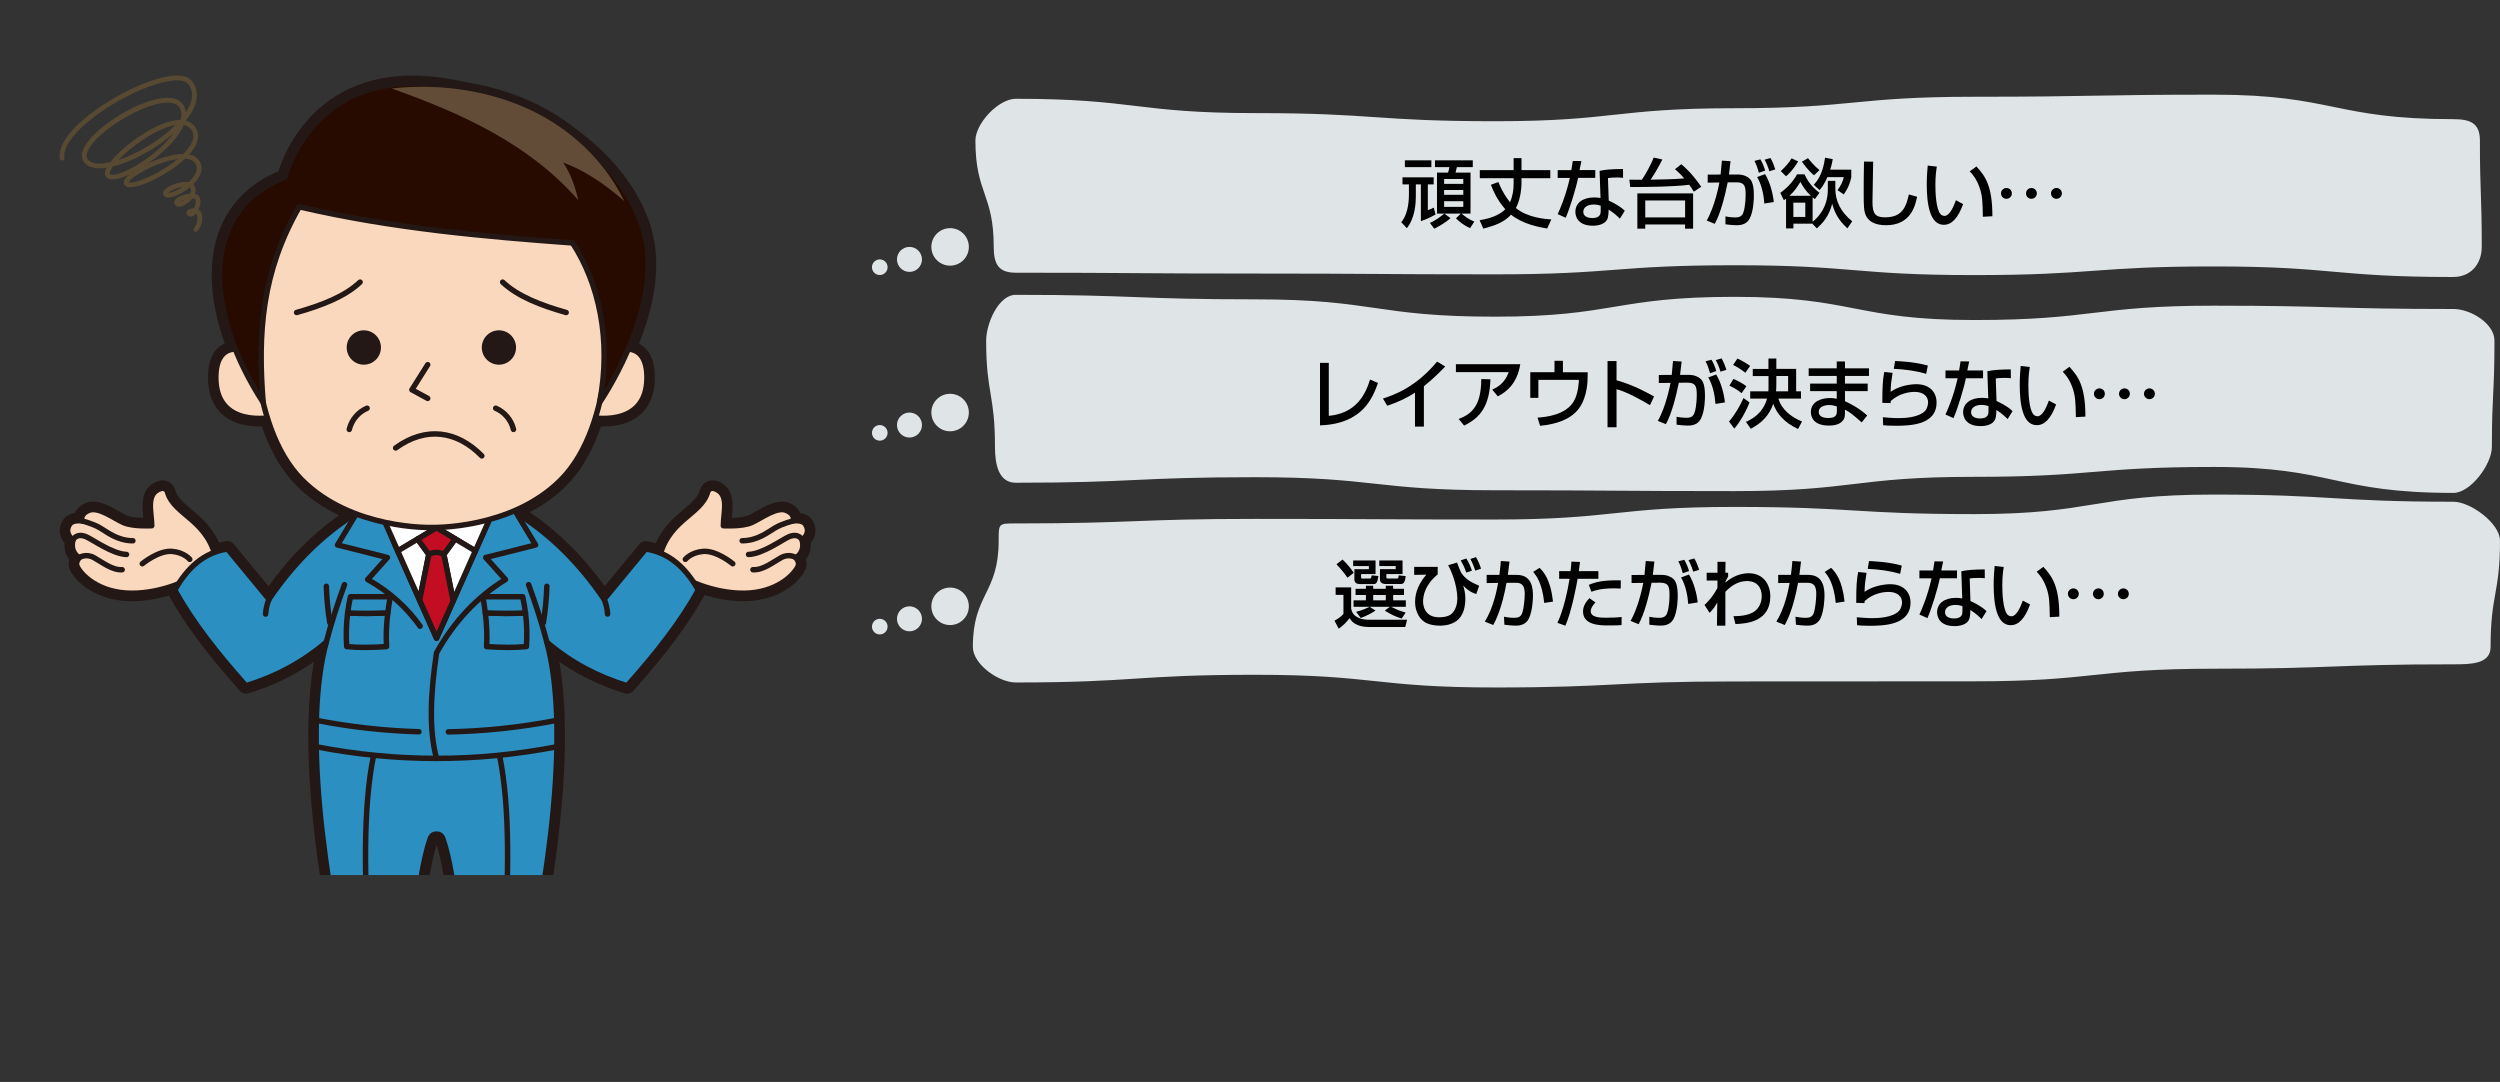 <?xml version="1.0" encoding="UTF-8"?><svg id="_レイヤー_2" xmlns="http://www.w3.org/2000/svg" xmlns:xlink="http://www.w3.org/1999/xlink" viewBox="0 0 799.92 346.18"><rect x="0" y="0" width="799.92" height="346.18" fill="#333333" stroke="none"/><defs><style>.cls-1{fill:#a89478;fill-rule:evenodd;}.cls-2{fill:#231815;}.cls-3{fill:#2b8fc2;}.cls-3,.cls-4,.cls-5,.cls-6,.cls-7,.cls-8,.cls-9{stroke:#231815;stroke-linecap:round;stroke-linejoin:round;stroke-width:1.75px;}.cls-4{fill:#c30d23;}.cls-10{fill:#dfe4e6;}.cls-5,.cls-11{fill:none;}.cls-12{fill:#584a32;}.cls-6{fill:#fad8be;}.cls-7{fill:#6a3906;}.cls-13{fill:#624c38;}.cls-8{fill:#fff;}.cls-14{clip-path:url(#clippath);}.cls-9{fill:#270b00;}</style><clipPath id="clippath"><rect class="cls-11" width="280" height="280"/></clipPath></defs><g id="h"><g class="cls-14"><path class="cls-2" d="M131.91,26.72c3,0,6.21.24,9.65.76,2.76.42,5.43.92,8.01,1.5,10.98,1.85,23,6.07,33.49,14.55,14.35,10.35,22,23.47,23.83,34.2,1.98,11.61-1.66,24.18-5.84,33.94,2.71.2,5.96,1.93,5.96,9.13,0,11.28-8.47,13.08-13.89,13.08-1,0-1.9-.06-2.62-.14-2.3,7.42-5.79,14.56-11.07,19.85-4.41,4.41-9.54,7.54-14.66,9.76l.47.77c11.58,7.23,20.66,16.68,28.08,27.59l13.27-16.07c1.72.25,3.3.71,4.79,1.33,3.37-10.98,13.09-12.57,15.05-19.58.2-.71.84-1.19,1.55-1.19.14,0,.28.02.43.06,5.19,1.45,3.05,7.64,3.05,11.93,0,0,.74.05,1.82.05,2.02,0,5.25-.16,7.24-1.05,2.63-1.18,6.66-4.17,9.68-4.17.49,0,.95.08,1.38.25,3.05,1.27,2.21,3.38,2.21,3.38,0,0,.43-.07,1.01-.07.94,0,2.28.17,2.89,1.07,2.02,2.98-1.02,5.09-1.02,5.09,0,0,.56,1.9-.14,3.52-.7,1.62-1.9,2.11-1.9,2.11,0,0,1.37,1.43.7,2.89-1.2,2.62-6.81,8.46-17.28,8.53-.07,0-.15,0-.22,0-6.52,0-12.35-1.92-15.79-3.35.48.74.95,1.5,1.4,2.29-5.54,10.18-13.61,20.4-22.76,30.65-9.46-2.89-18.09-7.42-25.71-13.95,1.91,6.99,2.93,15.45,3.18,25.02.07,2.73.09,5.54.04,8.44-.43,25.07-5.35,56.29-13.09,88.35l15.76,14.95c-4.77.96-9.69,1.41-14.75,1.41-5.34,0-10.82-.5-16.43-1.41-.56-5.18-.19-10.07.94-14.74-.1-.02-.2-.04-.3-.06-3.03-22.74-4.43-47.3-8.65-59.17-.33-.93-1.16-1.4-1.98-1.4s-1.65.47-1.98,1.4c-4.22,11.87-5.62,36.43-8.65,59.17-.03,0-.07.01-.1.02,1.13,4.67,1.51,9.58.95,14.77-5.61.91-11.1,1.41-16.43,1.41-5.06,0-9.98-.45-14.75-1.41l15.59-14.8s0,0,0,0c-7.76-32.11-12.69-63.39-13.13-88.5-.05-2.9-.03-5.71.04-8.44.26-9.57,1.27-18.03,3.18-25.02-7.62,6.53-16.25,11.06-25.71,13.95-9.15-10.25-17.22-20.47-22.76-30.65.38-.67.78-1.32,1.18-1.95-3.51,1.37-8.93,3.01-14.94,3.01-.07,0-.15,0-.22,0-10.46-.07-16.08-5.91-17.28-8.53-.67-1.46.7-2.89.7-2.89,0,0-1.19-.49-1.9-2.11-.7-1.62-.14-3.52-.14-3.52,0,0-3.04-2.11-1.02-5.09.61-.9,1.95-1.07,2.89-1.07.58,0,1.01.07,1.01.07,0,0-.84-2.11,2.21-3.38.43-.18.89-.25,1.38-.25,3.02,0,7.05,2.98,9.68,4.17,1.99.89,5.22,1.05,7.24,1.05,1.09,0,1.82-.05,1.82-.05,0-4.29-2.14-10.48,3.05-11.93.14-.04.29-.06.43-.06.7,0,1.35.47,1.55,1.19,1.95,6.97,11.55,8.57,14.98,19.35,1.32-.5,2.73-.88,4.22-1.1l13.27,16.07c7.35-10.79,16.31-20.16,27.72-27.36-5.92-2.25-12.01-5.64-17.13-10.77-5.28-5.29-8.77-12.42-11.07-19.85-.72.07-1.62.14-2.62.14-5.42,0-13.89-1.81-13.89-13.08,0-7.42,3.46-9.04,6.22-9.15-9.22-23.09-6.84-46.04,15.92-55.01,0,0,7.1-29.93,40.71-29.93M131.91,24.18h0c-18.37,0-29.13,8.66-34.93,15.92-4.83,6.05-7.07,12.09-7.87,14.67-8.78,3.74-14.97,9.67-18.4,17.64-4.35,10.1-3.91,23.31,1.19,37.46-2.6,1.16-5.36,4.01-5.36,10.94,0,9.93,5.99,15.63,16.43,15.63.27,0,.55,0,.82-.01,2.7,7.94,6.42,14.32,11.08,18.98,3.78,3.78,8.34,6.95,13.61,9.46-8.49,6.01-15.92,13.48-22.57,22.68l-11.16-13.5c-.49-.59-1.2-.92-1.95-.92-.12,0-.25,0-.37.03-.79.12-1.57.27-2.34.47-2.27-5.14-5.87-8.17-8.83-10.67-2.55-2.15-4.56-3.84-5.23-6.23-.5-1.79-2.14-3.04-3.99-3.04-.37,0-.74.05-1.1.15-6.1,1.7-5.48,7.88-5.11,11.57.01.1.02.2.03.3-2.37-.06-4.28-.35-5.32-.82-.67-.3-1.52-.78-2.43-1.29-2.58-1.45-5.5-3.1-8.29-3.1-.84,0-1.63.15-2.35.45-1.93.8-3,1.99-3.51,3.21-2.06.29-3.16,1.26-3.72,2.1-1.98,2.93-1.08,5.7.4,7.44-.08,1.01-.02,2.33.53,3.61.3.69.66,1.25,1.03,1.7-.3,1-.35,2.16.19,3.35,1.82,3.98,8.53,9.94,19.56,10.01h.24c4.41,0,8.51-.82,11.85-1.8,4.99,9.03,12.25,18.76,22.78,30.55.49.55,1.18.85,1.89.85.25,0,.5-.04.74-.11,7.68-2.35,14.71-5.74,20.98-10.1-.97,5.5-1.55,11.75-1.73,18.67-.08,2.85-.09,5.73-.04,8.56.41,23.93,4.85,54.2,12.85,87.62l-14.53,13.78c-.69.65-.96,1.64-.69,2.55.26.91,1.01,1.6,1.94,1.79,4.8.97,9.93,1.46,15.25,1.46s10.95-.49,16.84-1.44c1.13-.18,1.99-1.1,2.11-2.23.55-5.01.27-10.02-.83-14.9.91-6.87,1.68-13.89,2.42-20.68,1.59-14.59,3.09-28.41,5.68-36.6,2.59,8.18,4.1,22.01,5.68,36.6.74,6.84,1.52,13.92,2.44,20.85.02.12.04.23.07.34-1,4.72-1.24,9.55-.72,14.4.12,1.14.99,2.05,2.11,2.23,5.89.96,11.55,1.44,16.84,1.44s10.45-.49,15.25-1.46c.93-.19,1.67-.88,1.94-1.79.26-.91,0-1.9-.69-2.55l-14.69-13.94c7.97-33.37,12.4-63.59,12.81-87.47.05-2.87.03-5.75-.04-8.56-.18-6.92-.77-13.17-1.73-18.67,6.27,4.36,13.31,7.75,20.98,10.1.24.07.49.11.74.11.71,0,1.4-.3,1.89-.85,10.59-11.86,17.87-21.63,22.86-30.71,3.49,1.08,7.77,1.96,12.39,1.96h.24c11.04-.07,17.75-6.03,19.57-10.01.54-1.18.49-2.35.19-3.35.37-.46.73-1.02,1.03-1.7.55-1.28.61-2.61.53-3.61,1.48-1.74,2.38-4.52.4-7.44-.57-.84-1.66-1.81-3.73-2.1-.51-1.21-1.58-2.4-3.51-3.21-.72-.3-1.51-.45-2.35-.45-2.79,0-5.71,1.65-8.29,3.1-.9.51-1.76.99-2.43,1.29-1.04.47-2.95.76-5.32.82,0-.1.02-.2.03-.3.37-3.69,1-9.87-5.1-11.57-.36-.1-.73-.15-1.1-.15-1.85,0-3.49,1.25-3.99,3.04-.67,2.39-2.68,4.08-5.23,6.23-3,2.53-6.64,5.59-8.9,10.82-.95-.27-1.92-.48-2.91-.63-.12-.02-.25-.03-.37-.03-.75,0-1.47.33-1.95.92l-11.16,13.5c-7.01-9.7-14.89-17.48-23.96-23.64,4.46-2.34,8.38-5.19,11.69-8.5,4.65-4.66,8.38-11.04,11.08-18.98.28,0,.55.01.82.01,10.44,0,16.42-5.7,16.42-15.63,0-6.68-2.6-9.56-5.07-10.79,4.87-12.26,6.52-23.25,4.91-32.71-2.17-12.77-11.44-26.15-24.79-35.8-9.56-7.71-21.18-12.76-34.54-15.02-2.7-.6-5.43-1.11-8.11-1.52-3.45-.52-6.82-.79-10.03-.79h0Z"/><path d="M257.67,167.68c-.99-1.46-3.9-1-3.9-1,0,0,.84-2.11-2.21-3.38-3.06-1.27-8.01,2.54-11.06,3.91-3.06,1.37-9.06,1-9.06,1,0-4.29,2.14-10.48-3.05-11.93-.86-.24-1.73.27-1.98,1.13-1.97,7.02-11.69,8.6-15.05,19.58-1.49-.62-3.07-1.08-4.79-1.33l-13.27,16.07c-7.43-10.91-16.5-20.36-28.08-27.59l-.47-.77c5.12-2.22,10.25-5.35,14.66-9.76,5.28-5.29,8.77-12.42,11.07-19.85,4.63.48,16.51.42,16.51-12.95,0-7.2-3.25-8.93-5.96-9.13,4.19-9.76,7.82-22.33,5.84-33.94-1.83-10.73-9.48-23.86-23.83-34.2-10.49-8.48-22.51-12.7-33.49-14.55-2.58-.58-5.24-1.08-8.01-1.5-41.93-6.34-50.36,29.17-50.36,29.17-22.76,8.97-25.14,31.92-15.92,55.01-2.76.11-6.22,1.72-6.22,9.15,0,13.36,11.89,13.43,16.51,12.95,2.3,7.42,5.79,14.56,11.07,19.85,5.12,5.12,11.21,8.51,17.13,10.77-11.4,7.2-20.37,16.56-27.72,27.36l-13.27-16.07c-1.5.22-2.9.59-4.22,1.1-3.43-10.78-13.03-12.38-14.98-19.35-.24-.86-1.12-1.37-1.98-1.13-5.19,1.45-3.05,7.64-3.05,11.93,0,0-6.01.37-9.06-1-3.06-1.37-8.01-5.18-11.06-3.91-3.06,1.27-2.21,3.38-2.21,3.38,0,0-2.91-.45-3.9,1-2.02,2.98,1.02,5.09,1.02,5.09,0,0-.56,1.9.14,3.52.7,1.62,1.9,2.11,1.9,2.11,0,0-1.37,1.43-.7,2.89,1.2,2.62,6.81,8.46,17.28,8.53,6.1.04,11.61-1.61,15.16-3.01-.4.63-.8,1.28-1.18,1.95,5.54,10.18,13.61,20.4,22.76,30.65,9.45-2.89,18.09-7.42,25.71-13.95-1.91,6.99-2.93,15.45-3.18,25.02-.07,2.73-.09,5.54-.04,8.44.43,25.11,5.36,56.39,13.13,88.5,0,0,0,0,0,0l-15.59,14.8c9.8,1.98,20.26,1.78,31.18,0,.57-5.2.19-10.1-.95-14.77.03,0,.07-.01.1-.02,3.03-22.74,4.43-47.3,8.65-59.17.67-1.87,3.3-1.87,3.97,0,4.22,11.87,5.62,36.43,8.65,59.17.1.02.2.04.3.06-1.12,4.66-1.5,9.55-.94,14.74,10.92,1.78,21.38,1.98,31.18,0l-15.76-14.95c7.74-32.06,12.66-63.27,13.09-88.35.05-2.9.03-5.71-.04-8.44-.25-9.57-1.27-18.03-3.18-25.02,7.62,6.53,16.25,11.06,25.71,13.95,9.15-10.25,17.22-20.47,22.76-30.65-.45-.79-.92-1.55-1.4-2.29,3.48,1.44,9.41,3.39,16.01,3.35,10.46-.07,16.08-5.91,17.28-8.53.67-1.46-.7-2.89-.7-2.89,0,0,1.19-.49,1.9-2.11.7-1.62.14-3.52.14-3.52,0,0,3.04-2.11,1.02-5.09Z"/><path class="cls-6" d="M69.42,180.42c-2.21-14.16-13.68-15.32-15.84-23.01-.24-.86-1.12-1.37-1.98-1.13-5.19,1.45-3.05,7.64-3.05,11.93,0,0-6,.37-9.06-1-3.06-1.37-8.01-5.18-11.06-3.91-3.06,1.27-2.21,3.38-2.21,3.38,0,0-2.91-.45-3.9,1-2.02,2.98,1.02,5.09,1.02,5.09,0,0-.56,1.9.14,3.52.7,1.62,1.9,2.11,1.9,2.11,0,0-1.37,1.43-.7,2.89,1.2,2.62,6.81,8.46,17.28,8.53,10.46.07,19.24-4.86,19.24-4.86l8.22-4.54Z"/><path class="cls-5" d="M26.23,166.68s3.37.81,5.76,2.22c2.39,1.41,5.62,4.1,10.53,4.13"/><path class="cls-5" d="M23.35,172.77s.98-2.33,4.14-1.06c2.02.81,8.44,5.56,13,5.7"/><path class="cls-5" d="M25.38,178.41s2.04-1.41,4.64,0c2.6,1.41,5.83,4.09,9.06,3.88"/><path class="cls-5" d="M45.53,180.38s5.2-4.34,9.57-3.95c3.86.35,5.62,2.54,5.62,2.54"/><path class="cls-6" d="M210.58,180.42c2.21-14.16,13.68-15.32,15.84-23.01.24-.86,1.12-1.37,1.98-1.13,5.19,1.45,3.05,7.64,3.05,11.93,0,0,6,.37,9.06-1,3.06-1.37,8.01-5.18,11.06-3.91,3.05,1.27,2.21,3.38,2.21,3.38,0,0,2.91-.45,3.9,1,2.02,2.98-1.02,5.09-1.02,5.09,0,0,.56,1.9-.14,3.52-.7,1.62-1.9,2.11-1.9,2.11,0,0,1.37,1.43.7,2.89-1.2,2.62-6.81,8.46-17.28,8.53-10.46.07-19.24-4.86-19.24-4.86l-8.22-4.54Z"/><path class="cls-5" d="M253.77,166.68s-3.37.81-5.76,2.22c-2.39,1.41-5.62,4.1-10.54,4.13"/><path class="cls-5" d="M256.65,172.77s-.98-2.33-4.14-1.06c-2.02.81-8.44,5.56-13,5.7"/><path class="cls-5" d="M254.62,178.41s-2.04-1.41-4.64,0c-2.6,1.41-5.83,4.09-9.06,3.88"/><path class="cls-5" d="M234.47,180.38s-5.2-4.34-9.56-3.95c-3.86.35-5.62,2.54-5.62,2.54"/><path class="cls-7" d="M116.83,325.04l-18.12,17.19c9.8,1.98,20.26,1.78,31.18,0,.75-6.85-.14-13.19-2.25-19.17l-10.82,1.97Z"/><path class="cls-7" d="M162.74,325.04l18.12,17.19c-9.8,1.98-20.26,1.78-31.18,0-.74-6.85.14-13.19,2.25-19.17l10.82,1.97Z"/><path class="cls-3" d="M223.43,188.77c-3.97-6.99-9.21-11.98-16.86-13.11l-13.27,16.07c-8.21-12.06-18.42-22.34-31.81-29.81h-3l-18.81,42.3-18.81-42.3h-3c-13.39,7.46-23.61,17.75-31.81,29.81l-13.27-16.07c-7.65,1.13-12.88,6.11-16.86,13.11,5.54,10.18,13.61,20.4,22.76,30.65,9.45-2.89,18.09-7.42,25.71-13.95-7.16,26.24-1.9,73.14,9.9,121.97,4.94,1.07,9.86,1.17,14.75,0,3.03-22.74,4.43-47.3,8.65-59.17.67-1.87,3.3-1.87,3.97,0,4.22,11.87,5.62,36.43,8.65,59.17,4.89,1.17,9.81,1.07,14.75,0,11.8-48.83,17.07-95.73,9.9-121.97,7.62,6.53,16.25,11.06,25.71,13.95,9.15-10.25,17.22-20.47,22.76-30.65Z"/><path class="cls-3" d="M160.46,156.22l10.91,18.15-15.96,4.02,6.32,7.04c-9.26,5.68-16.58,13.64-22.05,23.46-1.91,12.85-2.5,24.6,0,33.77"/><path class="cls-3" d="M118.91,156.22l-10.91,18.15,15.96,4.02-6.32,7.04c7.39,4.14,12.71,9.25,16.78,14.94"/><path class="cls-8" d="M120.88,161.92l6.39,14.36c5.29-3.16,12.42-7.42,12.42-7.42l12.42,7.42,6.39-14.36h-37.61Z"/><path class="cls-8" d="M133.62,172.49c-2.06,1.23-4.34,2.59-6.36,3.8l6.99,15.72,2.95-14.62-3.59-4.91Z"/><polygon class="cls-8" points="145.01 192.24 152.1 176.28 145.64 172.42 142.01 177.39 145.01 192.24"/><path class="cls-4" d="M145.01,192.24l-3-14.85,3.63-4.97-5.96-3.56s-2.73,1.63-6.06,3.62l3.59,4.91-2.95,14.62,5.43,12.21,5.33-11.98Z"/><path class="cls-8" d="M142.01,177.39c-1.59-.85-3.19-.84-4.8,0"/><path class="cls-5" d="M86.07,191.73c-.62,1.51-.99,3.12-1.09,4.75"/><path class="cls-5" d="M193.32,191.73c.62,1.51.99,3.12,1.09,4.75"/><path class="cls-5" d="M104.4,205.47c1.52-5.88,3.51-12.04,5.83-18.39"/><path class="cls-5" d="M174.97,205.47c-1.52-5.88-3.51-12.04-5.83-18.39"/><path class="cls-5" d="M104.42,187.6c.12,3.9.49,7.78,1.11,11.63"/><path class="cls-5" d="M174.97,187.6c-.12,3.9-.49,7.78-1.11,11.63"/><path class="cls-5" d="M119.5,241.89c-3.4,16.68-2.89,39.24-1.4,63.27"/><path class="cls-5" d="M159.87,241.89c3.39,16.68,2.89,39.24,1.4,63.27"/><path class="cls-5" d="M101.17,238.93c25.67,4.98,51.35,4.98,77.02,0"/><path class="cls-5" d="M143.45,234.18c11.58-.22,23.16-1.45,34.74-3.7"/><path class="cls-5" d="M101.17,230.48c10.96,2.13,21.91,3.35,32.87,3.66"/><path class="cls-6" d="M78.65,112.19s-9.59-3.75-9.59,8.62c0,16.59,18.33,12.68,18.33,12.68"/><path class="cls-6" d="M197.41,112.19s9.59-3.75,9.59,8.62c0,16.59-18.33,12.68-18.33,12.68"/><path class="cls-6" d="M194.7,96.83s2.55,38.91-15.3,56.77c-15.94,15.96-41.38,15.17-41.38,15.17,0,0-25.44.79-41.38-15.17-17.84-17.86-15.29-56.77-15.29-56.77l16.17-41.23,92.71,8.88,4.47,32.35Z"/><path class="cls-9" d="M84.2,128.75c-18.07-27.84-21.44-60.89,7-72.09,0,0,8.43-35.51,50.36-29.17,41.93,6.34,62.18,31.84,65.32,50.25,4,23.52-15.02,51.01-15.02,51.01,3.89-20.09-.35-38.32-8.66-51.01-27.72-2.05-57.39-4.56-87.44-11.57-11.95,20.84-13.35,40.2-11.56,62.58Z"/><polyline class="cls-5" points="136.85 116.69 131.79 124.72 136.85 127.47"/><path class="cls-5" d="M117.46,130.62c-2.82,1.18-5.01,3.79-5.7,6.78"/><path class="cls-5" d="M158.6,130.62c2.82,1.18,5.01,3.79,5.7,6.78"/><path class="cls-5" d="M126.59,143.33c9.64-6.98,19.62-5.57,27.58,2.54"/><path class="cls-5" d="M94.9,99.99c8.12-2.3,15.47-5.14,20.32-9.72"/><path class="cls-5" d="M181.15,99.99c-8.12-2.3-15.47-5.14-20.32-9.72"/><path class="cls-13" d="M185.03,64.04c-16.11-18.41-38.19-28.06-59.7-35.73,16.02-1.92,47.82,0,67.88,25.54,2.54,3.23,4.71,6.78,6.58,10.53-6.66-5.88-13.46-10.21-19.63-12.36,2.29,3.22,3.79,7.38,4.88,12.02Z"/><path class="cls-2" d="M121.89,111.19c0,3.04-2.45,5.5-5.48,5.5s-5.48-2.46-5.48-5.5,2.45-5.5,5.48-5.5,5.48,2.46,5.48,5.5Z"/><path class="cls-2" d="M165.12,111.19c0,3.04-2.45,5.5-5.48,5.5s-5.48-2.46-5.48-5.5,2.45-5.5,5.48-5.5,5.48,2.46,5.48,5.5Z"/><path class="cls-3" d="M124.09,196.1c-4.55.21-8.86.23-12.86.02-.45,3.59-.55,7.17-.29,10.76,3.69.39,8.04.32,12.74,0-.21-3.44-.05-7.04.4-10.78Z"/><path class="cls-3" d="M124.09,196.1c.21-1.69.46-3.41.78-5.16h-12.74c-.38,1.73-.68,3.45-.89,5.18,4,.21,8.31.18,12.86-.02Z"/><path class="cls-3" d="M155.28,196.1c4.55.21,8.86.23,12.86.02.45,3.59.55,7.17.29,10.76-3.69.39-8.04.32-12.74,0,.21-3.44.05-7.04-.4-10.78Z"/><path class="cls-3" d="M155.28,196.1c-.21-1.69-.46-3.41-.78-5.16h12.74c.38,1.73.68,3.45.89,5.18-4,.21-8.31.18-12.86-.02Z"/><path class="cls-1" d="M61.93,40.53c.07-.21.14-.42.2-.63-.17.2-.35.4-.52.6.11,0,.22.02.33.03Z"/><path class="cls-12" d="M62.67,74.21c-.17,0-.34-.06-.49-.18-.32-.27-.36-.75-.09-1.07.01-.01,1.42-1.74,1.04-3.92-.06-.32-.19-.54-.42-.69-.05.06-.1.11-.14.16-1.02,1.09-1.9.78-2.23.6-.63-.35-.74-.9-.62-1.29.23-.8,1.34-1.19,2.32-1.17.01-.03.03-.06.04-.09.56-1.1.73-2.32.4-2.85-.05-.07-.3-.23-.93-.26-.5.67-1.14,1.28-1.85,1.77-1.54,1.07-2.9,1.22-3.63.4-.34-.38-.43-.86-.24-1.33.51-1.31,3.21-2.16,4.88-2.32h0c.35-.64.5-1.29.23-1.79-.05-.09-.12-.17-.23-.23-.26.21-.54.43-.83.64-1.79,1.3-5.58,3.46-7.17,2.27-.45-.34-.64-.85-.5-1.37.43-1.58,4.13-3,6.38-3.25.71-.08,1.29-.06,1.77.02,2.06-1.88,2.98-3.81,2.48-5.28-.46-1.34-1.67-2.08-3.61-2.21-2.51,2.38-6.07,4.79-9.84,6.66-2.13,1.05-7.3,3.37-9.16,2.13-.54-.36-.75-.95-.56-1.59.18-.63.84-1.39,1.82-2.19-3.12,1.49-5.8,2.1-7.13,1.21-.36-.24-.94-.81-.75-1.95.07-.41.24-.88.51-1.39-2.8.42-5.14.13-6.6-1.09-1.23-1.03-1.6-2.46-1.1-4.16,1.89-6.31,16.57-16.01,25.74-17.02,4.12-.45,5.88,1.05,6.63,2.39.39.7.62,1.43.7,2.17,1.88-2.86,2.94-6.2.76-9.05-1.65-2.15-7.72-1.37-15.47,1.98-12.47,5.4-25.14,15.38-24.14,21.63.07.41-.21.8-.63.87-.41.07-.8-.21-.86-.63-.7-4.41,3.77-9.28,7.64-12.59,4.66-3.98,11.17-7.97,17.4-10.67,4.16-1.8,14.16-5.55,17.26-1.52,2.61,3.4,1.88,7.81-2.02,12.62,1.33.34,2.2,1.03,2.76,1.72,1.42,1.74,2.28,4.72-1.64,9.12,2.33.49,3.32,1.86,3.73,3.05.67,1.95-.23,4.26-2.43,6.45.19.18.32.37.42.55.42.8.39,1.69.07,2.56.65.14,1.13.43,1.4.87.7,1.11.4,2.82-.24,4.16.58.36.96.95,1.1,1.7.51,2.89-1.3,5.06-1.37,5.15-.15.18-.36.27-.58.27ZM58.98,63.91c-.69.23-1.25.52-1.54.74.31-.04.88-.26,1.54-.74ZM53.82,61.71c.65.05,2.51-.51,4.61-1.92-2.01.3-4.06,1.32-4.61,1.92ZM41.15,58.35c.7.3,3.39-.19,7.59-2.26,3.01-1.49,5.87-3.33,8.13-5.21,0,0,0,0-.01,0-2.99.38-6.9,1.71-10.44,3.57-3.64,1.91-5.08,3.39-5.27,3.9ZM36.13,53.27c-.57.8-.93,1.49-1.01,2.03-.06.34.04.41.1.45,1.59,1.06,9.56-2.44,16.38-8.78,1.04-.97,2.6-2.53,3.93-4.32-5.56,4.91-13.24,9.14-19.39,10.63ZM53.64,32.82c-.41,0-.84.03-1.3.08-8.36.92-22.77,10.32-24.46,15.96-.33,1.11-.14,1.93.62,2.56,1.31,1.09,3.76,1.18,6.78.51,3.63-4.72,12.4-11.28,19.04-13.06,1.28-.35,2.39-.48,3.33-.48.06-.07.13-.15.19-.22.32-1.27.28-2.52-.35-3.64-.64-1.14-1.93-1.71-3.85-1.71ZM58.81,40c-1.31,3.14-4.1,6.13-6.19,8.07-1.61,1.49-3.41,2.94-5.24,4.23,3.57-1.66,7.71-2.96,10.86-3.04.14,0,.28,0,.42,0,.24-.24.48-.49.69-.73,2.65-2.93,3.21-5.37,1.68-7.24-.54-.67-1.29-1.09-2.22-1.28ZM56.12,40.01c-.45.07-.92.17-1.41.31-5.75,1.55-12.97,6.79-16.85,10.89,5.78-1.88,12.81-5.93,17.91-10.85.12-.11.23-.23.35-.35Z"/></g><circle class="cls-10" cx="304" cy="194" r="6"/><path class="cls-10" d="M785,88.63c-38.33,0-38.33-3.38-76.66-3.38-38.33,0-38.33,2.77-76.67,2.77s-38.33-3.15-76.66-3.15c-38.33,0-38.33,2.91-76.67,2.91-38.33,0-38.33-.25-76.67-.25s-38.33-.27-76.67-.27c-5.52,0-7.04-2.75-7.04-8.27,0-17-5.86-17-5.86-34,0-5.52,7.39-13.38,12.91-13.38,38.33,0,38.33,4.58,76.66,4.58s38.33,2.6,76.67,2.6,38.33-4.16,76.66-4.16,38.33-3.67,76.67-3.67,38.33-.67,76.67-.67,38.33,7.84,76.67,7.84c5.52,0,8.48,1.34,8.48,6.86,0,17,.59,17,.59,34,0,5.52-3.55,9.63-9.07,9.63Z"/><path class="cls-10" d="M785,157.71c-38.33,0-38.33-8.3-76.66-8.3-38.33,0-38.33,3.16-76.67,3.16s-38.33,4.57-76.66,4.57c-38.33,0-38.33-.27-76.67-.27-38.33,0-38.33-4.18-76.67-4.18s-38.33,1.77-76.67,1.77c-5.52,0-6.64-5.93-6.64-11.45,0-17-2.82-17-2.82-34,0-5.52,3.94-14.67,9.46-14.67,38.33,0,38.33,1.44,76.66,1.44,38.33,0,38.33,5.55,76.67,5.55,38.33,0,38.33-6.35,76.66-6.35,38.33,0,38.33,7.42,76.67,7.42,38.33,0,38.33-4.59,76.67-4.59s38.33,1.06,76.67,1.06c5.52,0,13.15,4.61,13.15,10.14,0,17-.83,17-.83,34,0,5.52-6.79,14.71-12.31,14.71Z"/><path class="cls-10" d="M785,212.56c-38.33,0-38.33,1.41-76.66,1.41-38.33,0-38.33,4.03-76.67,4.03s-38.33.04-76.66.04c-38.33,0-38.33,1.93-76.67,1.93-38.33,0-38.33-4.06-76.67-4.06s-38.33,2.46-76.67,2.46c-5.52,0-13.72-5.86-13.72-11.38,0-17,8.26-17,8.26-34,0-5.52-.06-5.51,5.46-5.51,38.33,0,38.33-1.45,76.66-1.45s38.33.2,76.67.2,38.33-4.03,76.66-4.03,38.33,2.3,76.67,2.3c38.33,0,38.33-6.25,76.67-6.25s38.33,2.29,76.67,2.29c5.52,0,14.92,6.93,14.92,12.46,0,17-3.01,17-3.01,34,0,5.52-6.39,5.56-11.91,5.56Z"/><path d="M459.33,68.63c-1.78,1.01-3.07,1.56-4.7,2.14v-11.76h-1.61v3.82c0,1.92-.17,6.77-2.86,10.18l-1.8-1.9c1.8-2.14,2.45-5.59,2.45-8.86v-3.24h-2.06v-2.26h9.98v2.26h-1.87v8.23c.58-.19,1.3-.48,1.9-.82l.58,2.21ZM457.99,53.48h-8.47v-2.18h8.47v2.18ZM457.54,71.32c1.99-.86,3.86-2.35,4.58-2.98h-2.33v-13.11h3.53c.17-.46.36-1.2.43-1.75h-4.61v-2.18h12.1v2.18h-5.09c-.07.34-.34,1.42-.43,1.75h4.8v13.11h-2.86c.84.74,2.23,1.82,4.08,2.57l-1.37,2.09c-1.8-.79-3.55-2.14-4.51-3.14l1.56-1.51h-5.28l1.97,1.44c-1.75,1.58-4.13,2.88-5.21,3.38l-1.37-1.85ZM462.07,57.28v1.56h6.14v-1.56h-6.14ZM462.07,60.8v1.54h6.14v-1.54h-6.14ZM462.07,64.38v1.82h6.14v-1.82h-6.14Z"/><path d="M479.44,58.26c.46,1.15,1.49,3.65,3.72,6.46.96-2.28,1.15-4.27,1.15-5.91v-1.8h-10.82v-2.57h10.82v-3.84h2.52v3.84h9.22v2.57h-9.22v1.39c0,2.69-.58,5.91-1.8,8.16,3.79,3.12,9.43,3.53,11.35,3.65l-1.34,2.9c-2.45-.41-7.71-1.34-11.57-4.42-1.13,1.18-2.9,3-8.86,4.46l-1.18-2.69c4.73-.72,7.1-2.38,8.21-3.5-2.64-3.02-3.89-5.98-4.61-7.85l2.4-.86Z"/><path d="M506,51.54c-.07.34-.55,2.69-.6,2.88h5.04v2.5h-5.5c-.62,3.14-2.64,9.77-3.96,12.75l-2.57-1.15c.5-1.06,2.57-5.64,3.89-11.59h-3.89v-2.5h4.37c.19-1.06.31-1.9.46-2.93l2.76.05ZM519.32,56.89c-.79-.07-1.3-.1-2.06-.1-1.49,0-2.14.1-2.76.19l.24,7.2c3.41,1.58,4.54,2.69,5.14,3.26l-1.58,2.52c-.55-.55-1.7-1.73-3.6-2.9,0,.5,0,2.33-.5,3.24-.77,1.44-2.86,1.92-4.51,1.92-5.06,0-5.62-3.24-5.62-4.42,0-2.81,2.3-4.63,6.05-4.63.96,0,1.51.1,1.99.19l-.29-8.69c1.82-.38,3.26-.55,7.49-.6l.02,2.81ZM512.17,65.82c-.58-.19-1.22-.38-2.23-.38-1.99,0-3.34.89-3.34,2.35,0,1.68,1.9,1.99,2.88,1.99,2.69,0,2.69-1.61,2.69-2.28v-1.68Z"/><path d="M521.34,57.49c.5,0,2.81.02,4.01.02.65-.96,2.64-4.13,3.77-7.08l2.78.6c-1.1,2.23-2.38,4.39-3.74,6.46,4.03-.07,7.2-.12,10.73-.41-1.37-1.56-2.16-2.26-2.95-2.95l2.02-1.58c1.25,1.03,3.34,2.86,6.38,7.2l-2.38,1.58c-.36-.6-.74-1.22-1.46-2.21-5.14.62-12.29.72-18.89.72l-.26-2.35ZM541.74,61.88v11.28h-2.57v-1.34h-12.75v1.34h-2.52v-11.28h17.83ZM526.43,64.14v5.42h12.75v-5.42h-12.75Z"/><path d="M553.71,51.59c-.24,2.28-.36,3.31-.5,4.25h2.88c1.73,0,3,.65,3.67,1.27.79.74,1.42,1.99,1.42,5.52,0,.48,0,4.85-1.39,7.39-1.1,2.04-3.38,2.04-4.08,2.04-1.32,0-2.86-.19-3.62-.29v-2.54c.41.07,1.54.34,3.1.34.77,0,2.06,0,2.62-1.54.74-2.14.74-5.45.74-5.76,0-2.67-.29-3.96-3-3.94l-2.74.02c-.89,4.34-2.26,9.89-4.15,13.27l-2.57-1.06c2.66-4.63,3.96-11.62,4.06-12.17l-3.74.05v-2.57l4.13-.02c.29-2.88.31-3.22.41-4.46l2.78.19ZM562.78,55.28c-.58-2.11-.98-3-1.42-3.79l1.9-.5c.65,1.03,1.22,2.45,1.54,3.62l-2.02.67ZM564.53,65.12c-.17-2.57-.82-6.02-2.3-8.47l2.54-.94c1.61,2.62,2.5,6.24,2.79,8.93l-3.02.48ZM566.12,54.8c-.31-1.22-.94-2.69-1.49-3.7l1.85-.55c.65,1.1,1.1,2.23,1.56,3.65l-1.92.6Z"/><path d="M579.9,71.56h-6.07v1.51h-2.35v-9.5c-.29.22-.46.34-.7.5l-1.15-2.38c2.23-1.54,4.06-3.55,5.38-5.91h2.4c1.39,3.31,3.98,5.3,4.75,5.91l-1.46,2.02c-.53-.41-.6-.48-.72-.55v7.8c1.34-1.08,4.87-4.3,4.87-10.27v-2.81h2.4v2.47c0,3.98,1.73,7.51,5.4,10.46l-1.54,2.26c-3.24-2.95-4.27-5.67-4.87-7.9-.58,2.21-1.66,5.14-4.92,7.9l-1.42-1.51ZM575.36,51.66c-1.85,2.98-3.17,4.13-3.89,4.75l-1.68-1.68c1.27-1.1,2.69-2.74,3.46-4.06l2.11.98ZM579.42,62.65c-1.51-1.42-2.59-2.93-3.34-4.46-1.42,2.26-2.11,3.17-3.53,4.46h6.86ZM573.82,64.84v4.58h3.82v-4.58h-3.82ZM580.42,56.08c-.82-.67-1.61-1.34-3.89-4.32l1.97-1.15c.48.6,1.82,2.3,3.67,3.82l-1.75,1.66ZM586.42,50.92c-.14.84-.31,1.78-.82,3.36h6.75v2.4c-.65,3.12-1.9,4.78-2.42,5.52l-1.99-1.37c.74-.96,1.75-2.59,1.99-4.15h-5.21c-1.08,2.47-2.06,3.6-2.52,4.13l-1.85-1.68c.79-.86,2.93-3.24,3.6-8.67l2.47.46Z"/><path d="M599.35,51.73c-.02,2.04-.22,12.29-.22,12.91,0,3.72.89,4.9,4.03,4.9,5.42,0,6.72-3.22,7.61-7.32l2.64.74c-.58,2.71-1.92,9.1-9.89,9.1-3.6,0-5.3-1.18-6.19-2.54-1.01-1.54-1.01-3.6-1.01-7.85,0-2.14,0-5.33.1-9.98l2.93.05Z"/><path d="M619.72,53.32c-.17,1.06-.46,2.86-.46,5.9,0,2.35.19,7.58,1.61,9.26.24.29.72.6,1.32.6,1.54,0,2.78-2.64,3.65-5.02l2.3,1.25c-1.63,4.46-3.65,6.62-6.19,6.62-4.54,0-5.45-6.84-5.45-12.89,0-2.69.22-4.94.31-6.07l2.9.34ZM634.45,69.35c-.07-4.51-.12-6.84-1.13-9.55-.91-2.5-2.09-3.98-3.07-4.97l2.14-1.58c3,3.24,5.11,6.5,5.11,15.94l-3.05.17Z"/><path d="M643.73,61.88c0,.96-.77,1.73-1.73,1.73s-1.75-.77-1.75-1.73.79-1.73,1.75-1.73,1.73.74,1.73,1.73ZM651.72,61.88c0,.96-.77,1.73-1.73,1.73s-1.73-.77-1.73-1.73c.02-.98.77-1.73,1.73-1.73s1.73.74,1.73,1.73ZM659.74,61.88c0,.96-.79,1.73-1.75,1.73s-1.73-.77-1.73-1.73.79-1.73,1.73-1.73,1.75.74,1.75,1.73Z"/><path d="M425.17,133.06c9.03-.84,11.88-7.27,13.2-11.62l2.54,1.1c-1.68,4.68-4.85,13.11-18.55,13.56v-19.99h2.81v16.95Z"/><path d="M455.61,136.49h-2.86v-10.87c-2.74,1.82-5.76,3.17-8.88,4.2l-1.37-2.3c3.24-1.06,10.37-3.41,17.33-11.83l2.59,1.58c-.94.96-3.48,3.65-6.82,6.31v12.91Z"/><path d="M486.44,116.52c-1.03,6.48-4.68,8.98-7.18,10.3l-1.8-2.16c1.61-.72,4.01-1.99,5.28-5.59h-16.9v-2.54h20.59ZM466.74,134.06c4.27-1.66,7.18-4.27,7.22-12.77l2.93.07c-.26,8.62-3.31,12.34-8.42,14.81l-1.73-2.11Z"/><path d="M500.08,115.46v3.65h7.94l-.05,2.18c-.02,1.58-.34,7.34-3.91,10.71-2.14,2.04-5.45,3.65-11.28,4.25l-.82-2.62c2.26-.17,9.05-.67,11.69-5.38,1.39-2.5,1.54-6.14,1.54-6.7h-12.96v5.76h-2.59v-8.21h7.75v-3.65h2.69Z"/><path d="M517.24,115.53v6.14c5.83,1.66,10.39,4.27,12,5.21l-1.3,2.76c-2.69-1.61-7.42-4.27-10.7-5.11v12.19h-2.88v-21.19h2.88Z"/><path d="M538.07,115.7c-.24,2.28-.36,3.31-.5,4.25h2.88c1.73,0,3,.65,3.67,1.27.79.74,1.42,1.99,1.42,5.52,0,.48,0,4.85-1.39,7.39-1.1,2.04-3.38,2.04-4.08,2.04-1.32,0-2.86-.19-3.62-.29v-2.54c.41.07,1.54.34,3.1.34.77,0,2.06,0,2.62-1.54.74-2.14.74-5.45.74-5.76,0-2.67-.29-3.96-3-3.94l-2.74.02c-.89,4.34-2.26,9.89-4.15,13.27l-2.57-1.06c2.66-4.63,3.96-11.62,4.06-12.17l-3.74.05v-2.57l4.13-.02c.29-2.88.31-3.22.41-4.46l2.78.19ZM547.14,119.4c-.57-2.11-.98-3-1.42-3.79l1.9-.5c.65,1.03,1.22,2.45,1.54,3.62l-2.02.67ZM548.89,129.24c-.17-2.57-.82-6.02-2.3-8.47l2.54-.94c1.61,2.62,2.5,6.24,2.79,8.93l-3.02.48ZM550.48,118.92c-.31-1.22-.94-2.69-1.49-3.7l1.85-.55c.65,1.1,1.1,2.23,1.56,3.65l-1.92.6Z"/><path d="M559.78,128.76c-1.05,2.83-3.12,6.43-4.87,8.38l-1.68-2.28c1.73-1.94,3.6-5.09,4.63-7.51l1.92,1.42ZM554.62,121.25c.96.38,2.62,1.18,4.18,2.33l-1.54,2.23c-1.1-.94-2.66-1.85-3.91-2.4l1.27-2.16ZM555.92,114.72c1.18.53,2.95,1.56,4.08,2.35l-1.56,2.21c-1.18-.98-2.57-1.85-3.89-2.52l1.37-2.04ZM565.85,118.03v-3.31h2.52v3.31h6.34v7.18h1.54v2.33h-7.2c.89,3.29,3.89,5.88,7.54,7.32l-1.27,2.4c-4.49-2.04-6.91-5.09-7.92-8.04-1.27,3.55-3.55,6.07-7.2,7.97l-1.56-2.21c1.66-.74,5.43-2.59,6.77-7.44h-5.4v-2.33h5.81c.05-.6.05-.77.05-2.35v-2.54h-5.04v-2.28h5.04ZM572.14,125.21v-4.9h-3.77v2.45c0,1.27-.05,1.94-.1,2.45h3.86Z"/><path d="M587.69,117.86v-2.21h2.64v2.21h7.68v2.42h-7.68v2.47h7.27v2.4h-7.27v3.22c.86.41,4.22,1.9,7.11,4.58l-1.75,2.21c-3.1-2.71-3.6-3.14-5.35-4.08v.48c0,1.7-.14,2.26-.53,2.81-1.2,1.75-3.7,1.8-4.63,1.8-4.82,0-5.76-2.64-5.76-4.32,0-3.36,3.34-4.49,6.05-4.49,1.11,0,1.75.14,2.23.24v-2.45h-8.52v-2.4h8.52v-2.47h-8.98v-2.42h8.98ZM587.74,130.06c-.65-.22-1.39-.46-2.45-.46-1.37,0-3.36.46-3.36,2.18,0,1.61,1.66,1.97,3.1,1.97,2.71,0,2.71-1.37,2.71-2.35v-1.34Z"/><path d="M605.57,119.28c-.41,2.64-.6,3.82-.62,6.1,2.42-1.8,6.05-2.45,8.21-2.45,4.34,0,6.48,2.64,6.48,5.86,0,7.2-8.42,7.44-13.2,7.44-2.35,0-3.29-.12-3.89-.19l-.1-2.54c.84.07,3.05.29,5.09.29s6.48-.24,8.45-2.35c.74-.79.94-2.21.94-2.69,0-1.9-1.46-3.36-4.29-3.36-1.61,0-4.82.38-7.68,2.93-.02.26-.02.38-.02.65l-2.66-.07c0-5.64.17-7.44.62-9.89l2.69.29ZM616.32,119.62c-3.36-1.01-6.86-1.44-10.37-1.61l.41-2.5c1.18.05,6.24.24,10.49,1.46l-.53,2.64Z"/><path d="M630.08,115.65c-.07.34-.55,2.69-.6,2.88h5.04v2.5h-5.5c-.62,3.14-2.64,9.77-3.96,12.75l-2.57-1.15c.5-1.06,2.57-5.64,3.89-11.59h-3.89v-2.5h4.37c.19-1.06.31-1.9.46-2.93l2.76.05ZM643.4,121.01c-.79-.07-1.3-.1-2.06-.1-1.49,0-2.14.1-2.76.19l.24,7.2c3.41,1.58,4.54,2.69,5.13,3.26l-1.58,2.52c-.55-.55-1.7-1.73-3.6-2.9,0,.5,0,2.33-.5,3.24-.77,1.44-2.86,1.92-4.51,1.92-5.06,0-5.62-3.24-5.62-4.42,0-2.81,2.3-4.63,6.05-4.63.96,0,1.51.1,1.99.19l-.29-8.69c1.82-.38,3.27-.55,7.49-.6l.03,2.81ZM636.25,129.94c-.58-.19-1.22-.38-2.23-.38-1.99,0-3.34.89-3.34,2.35,0,1.68,1.89,1.99,2.88,1.99,2.69,0,2.69-1.61,2.69-2.28v-1.68Z"/><path d="M649.47,117.43c-.17,1.06-.46,2.86-.46,5.9,0,2.35.19,7.58,1.61,9.26.24.29.72.6,1.32.6,1.54,0,2.79-2.64,3.65-5.02l2.3,1.25c-1.63,4.46-3.65,6.62-6.19,6.62-4.54,0-5.45-6.84-5.45-12.89,0-2.69.21-4.94.31-6.07l2.9.34ZM664.21,133.46c-.07-4.51-.12-6.84-1.13-9.55-.91-2.5-2.09-3.98-3.07-4.97l2.14-1.58c3,3.24,5.11,6.5,5.11,15.94l-3.05.17Z"/><path d="M673.48,126c0,.96-.77,1.73-1.73,1.73s-1.75-.77-1.75-1.73.79-1.73,1.75-1.73,1.73.74,1.73,1.73ZM681.48,126c0,.96-.77,1.73-1.73,1.73s-1.73-.77-1.73-1.73c.03-.98.77-1.73,1.73-1.73s1.73.74,1.73,1.73ZM689.49,126c0,.96-.79,1.73-1.75,1.73s-1.73-.77-1.73-1.73.79-1.73,1.73-1.73,1.75.74,1.75,1.73Z"/><path d="M427.36,187.94h4.97v6.84c.22.89.46,1.85,1.97,2.69,1.49.82,2.78.82,4.42.82h11.5l-.58,2.33h-11.62c-2.38,0-4.92-.62-6.22-2.83-.96,1.34-2.11,2.4-3.46,3.38l-1.34-2.57c.74-.38,2.21-1.37,2.86-2.14v-6.12h-2.5v-2.4ZM429.57,179.03c1.75,1.63,2.98,3.34,3.58,4.25l-1.99,1.58c-1.13-1.7-2.74-3.48-3.53-4.32l1.94-1.51ZM432.98,179.34h7.15v4.34h-4.63v1.01c0,.41.07.43.5.43h2.04c.67,0,.7-.1.86-1.03l2.14.22c-.31,2.18-.67,2.57-1.56,2.57h-4.37c-1.75,0-1.75-1.18-1.75-1.58v-3.17h4.63v-1.01h-5.02v-1.78ZM433.91,195.76c2.02-.53,3.24-1.08,4.32-1.61h-5.14v-2.06h3.96v-1.7h-3.31v-1.99h3.31v-.98h2.33v.98h4.03v-.98h2.35v.98h3.48v1.99h-3.48v1.7h4.06v2.06h-4.73c2.3,1.1,2.76,1.3,4.68,1.85l-1.27,1.92c-2.04-.62-3.48-1.34-5.4-2.54l1.58-1.22h-6.43l1.87,1.2c-1.46,1.01-3.43,1.9-4.7,2.38l-1.51-1.97ZM439.38,190.38v1.7h4.03v-1.7h-4.03ZM446.59,181.12h-5.26v-1.78h7.44v4.34h-5.18v.98c0,.43.21.46.6.46h2.66c.58,0,.58-.1.7-1.03l2.23.24c-.19,1.63-.5,2.54-1.54,2.54h-4.66c-.48,0-2.04,0-2.04-1.42v-3.34h5.04v-1.01Z"/><path d="M460.02,181.38v2.4c-4.08,3.38-4.68,6.79-4.68,8.71,0,.82.22,5.02,5.11,5.02,2.98,0,3.94-1.01,4.27-1.37,1.25-1.32,1.58-3.34,1.58-4.58,0-4.75-2.3-9.65-2.93-10.71l2.83-.86c.22.53,1.08,2.88,1.37,3.31,1.44,2.18,3.24,3,5.71,4.13l-.91,2.64c-.84-.24-2.23-.67-4.18-2.69.41,1.44.67,2.52.67,4.08,0,2.35-.43,4.78-2.02,6.5-1.8,1.99-4.8,2.23-5.95,2.23-3.91,0-5.35-1.32-5.81-1.75-1.73-1.61-2.3-4.01-2.3-5.86,0-3.26,1.46-6.29,3.62-8.71l-3.91.07v-2.57h7.51ZM469.17,183.21c-.6-1.82-1.42-3.26-1.78-3.91l1.8-.6c.86,1.42,1.25,2.38,1.78,3.89l-1.8.62ZM472.05,182.58c-.26-.84-.94-2.59-1.58-3.72l1.8-.6c.62,1.01,1.22,2.42,1.61,3.7l-1.82.62Z"/><path d="M482.99,179.7c-.1,1.03-.22,1.99-.53,4.25h2.9c4.82,0,5.14,4.32,5.14,6.7,0,.94-.14,4.68-1.25,7.13-1.08,2.4-3.48,2.4-4.27,2.4-1.32,0-2.86-.19-3.62-.29l-.14-2.57c.67.14,1.82.36,3.24.36,1.54,0,2.28-.41,2.71-1.87.38-1.25.7-4.18.7-5.74,0-2.47-.7-3.62-2.83-3.6l-3,.02c-1.54,8.47-3.55,12.17-4.25,13.49l-2.69-1.08c2.71-4.37,3.82-10.03,4.25-12.39l-3.67.05v-2.62h4.08c.24-1.8.36-3.14.46-4.44l2.78.19ZM494.1,192.93c-.65-6.55-2.67-8.91-3.55-9.94l2.06-1.3c1.32,1.32,3.55,3.79,4.3,10.8l-2.81.43Z"/><path d="M505.55,179.8c-.1.7-.14,1.22-.38,2.95h6.26v2.45h-6.65c-.26,1.7-1.92,10.49-3.91,15l-2.54-.91c1.94-4.06,3.29-10.44,3.89-14.09h-3.34v-2.45h3.65c.22-1.99.24-2.28.26-3.05l2.76.1ZM510.49,192.78c-1.42,1.44-1.51,2.45-1.51,2.81,0,2.06,3.36,2.06,4.8,2.06,1.56,0,3.58-.05,5.09-.24l-.02,2.59c-.77.07-1.27.12-4.15.12-2.57,0-8.18,0-8.18-4.46,0-1.78.98-3.12,2.04-4.27l1.94,1.39ZM518.58,188.32c-.6-.05-1.22-.07-2.18-.07-4.34,0-6.36.77-7.2,1.1l-.82-2.21c2.23-.94,4.34-1.54,10.22-1.46l-.02,2.64Z"/><path d="M529.35,179.7c-.24,2.28-.36,3.31-.5,4.25h2.88c1.73,0,3,.65,3.67,1.27.79.74,1.42,1.99,1.42,5.52,0,.48,0,4.85-1.39,7.39-1.1,2.04-3.38,2.04-4.08,2.04-1.32,0-2.86-.19-3.62-.29v-2.54c.41.07,1.54.34,3.1.34.77,0,2.06,0,2.62-1.54.74-2.14.74-5.45.74-5.76,0-2.67-.29-3.96-3-3.94l-2.74.02c-.89,4.34-2.26,9.89-4.15,13.27l-2.57-1.06c2.66-4.63,3.96-11.62,4.06-12.17l-3.74.05v-2.57l4.13-.02c.29-2.88.31-3.22.41-4.46l2.78.19ZM538.42,183.4c-.58-2.11-.98-3-1.42-3.79l1.9-.5c.65,1.03,1.22,2.45,1.54,3.62l-2.02.67ZM540.18,193.24c-.17-2.57-.82-6.02-2.3-8.47l2.54-.94c1.61,2.62,2.5,6.24,2.79,8.93l-3.02.48ZM541.76,182.92c-.31-1.22-.94-2.69-1.49-3.7l1.85-.55c.65,1.1,1.1,2.23,1.56,3.65l-1.92.6Z"/><path d="M554.65,197.15c1.06,0,4.87.02,6.96-1.7,1.42-1.15,2.09-3,2.09-4.68,0-2.78-1.49-4.85-4.73-4.85-3.07,0-5.35,1.82-6.91,3.43v10.85h-2.69l.1-7.44c-.89,1.54-1.03,1.8-2.45,3.34l-1.63-2.54c.72-.67,2.42-2.28,4.13-5.4l.02-2.4h-3.46v-2.5h3.46v-3.5h2.57l-.05,3.5h.89v1.22c-.34.55-.72,1.25-.89,1.73v.19c.98-.82,3.62-2.98,7.49-2.98,4.73,0,6.89,3.65,6.89,7.39,0,8.06-7.42,8.74-11.16,8.86l-.62-2.52Z"/><path d="M576.27,179.7c-.1,1.03-.22,1.99-.53,4.25h2.9c4.82,0,5.14,4.32,5.14,6.7,0,.94-.14,4.68-1.25,7.13-1.08,2.4-3.48,2.4-4.27,2.4-1.32,0-2.86-.19-3.62-.29l-.14-2.57c.67.14,1.82.36,3.24.36,1.54,0,2.28-.41,2.71-1.87.38-1.25.7-4.18.7-5.74,0-2.47-.7-3.62-2.83-3.6l-3,.02c-1.54,8.47-3.55,12.17-4.25,13.49l-2.69-1.08c2.71-4.37,3.82-10.03,4.25-12.39l-3.67.05v-2.62h4.08c.24-1.8.36-3.14.46-4.44l2.78.19ZM587.39,192.93c-.65-6.55-2.67-8.91-3.55-9.94l2.06-1.3c1.32,1.32,3.55,3.79,4.3,10.8l-2.81.43Z"/><path d="M597.23,183.28c-.41,2.64-.6,3.82-.62,6.1,2.42-1.8,6.05-2.45,8.21-2.45,4.34,0,6.48,2.64,6.48,5.86,0,7.2-8.42,7.44-13.2,7.44-2.35,0-3.29-.12-3.89-.19l-.1-2.54c.84.07,3.05.29,5.09.29s6.48-.24,8.45-2.35c.74-.79.94-2.21.94-2.69,0-1.9-1.46-3.36-4.3-3.36-1.61,0-4.82.38-7.68,2.93-.02.26-.02.38-.02.65l-2.66-.07c0-5.64.17-7.44.62-9.89l2.69.29ZM607.98,183.62c-3.36-1.01-6.86-1.44-10.37-1.61l.41-2.5c1.18.05,6.24.24,10.49,1.46l-.53,2.64Z"/><path d="M621.74,179.65c-.07.34-.55,2.69-.6,2.88h5.04v2.5h-5.5c-.62,3.14-2.64,9.77-3.96,12.75l-2.57-1.15c.5-1.06,2.57-5.64,3.89-11.59h-3.89v-2.5h4.37c.19-1.06.31-1.9.46-2.93l2.76.05ZM635.06,185.01c-.79-.07-1.3-.1-2.06-.1-1.49,0-2.14.1-2.76.19l.24,7.2c3.41,1.58,4.54,2.69,5.14,3.26l-1.58,2.52c-.55-.55-1.7-1.73-3.6-2.9,0,.5,0,2.33-.5,3.24-.77,1.44-2.86,1.92-4.51,1.92-5.06,0-5.62-3.24-5.62-4.42,0-2.81,2.3-4.63,6.05-4.63.96,0,1.51.1,1.99.19l-.29-8.69c1.82-.38,3.26-.55,7.49-.6l.02,2.81ZM627.91,193.94c-.58-.19-1.22-.38-2.23-.38-1.99,0-3.34.89-3.34,2.35,0,1.68,1.9,1.99,2.88,1.99,2.69,0,2.69-1.61,2.69-2.28v-1.68Z"/><path d="M641.13,181.43c-.17,1.06-.46,2.86-.46,5.9,0,2.35.19,7.58,1.61,9.26.24.29.72.6,1.32.6,1.54,0,2.78-2.64,3.65-5.02l2.3,1.25c-1.63,4.46-3.65,6.62-6.19,6.62-4.54,0-5.45-6.84-5.45-12.89,0-2.69.22-4.94.31-6.07l2.9.34ZM655.87,197.46c-.07-4.51-.12-6.84-1.13-9.55-.91-2.5-2.09-3.98-3.07-4.97l2.14-1.58c3,3.24,5.11,6.5,5.11,15.94l-3.05.17Z"/><path d="M665.14,190c0,.96-.77,1.73-1.73,1.73s-1.75-.77-1.75-1.73.79-1.73,1.75-1.73,1.73.74,1.73,1.73ZM673.14,190c0,.96-.77,1.73-1.73,1.73s-1.73-.77-1.73-1.73c.02-.98.77-1.73,1.73-1.73s1.73.74,1.73,1.73ZM681.15,190c0,.96-.79,1.73-1.75,1.73s-1.73-.77-1.73-1.73.79-1.73,1.73-1.73,1.75.74,1.75,1.73Z"/><circle class="cls-10" cx="291" cy="83" r="4"/><circle class="cls-10" cx="304" cy="79" r="6"/><circle class="cls-10" cx="281.5" cy="85.5" r="2.5"/><circle class="cls-10" cx="291" cy="136" r="4"/><circle class="cls-10" cx="304" cy="132" r="6"/><circle class="cls-10" cx="281.5" cy="138.5" r="2.5"/><circle class="cls-10" cx="291" cy="198" r="4"/><circle class="cls-10" cx="281.5" cy="200.5" r="2.5"/></g></svg>
